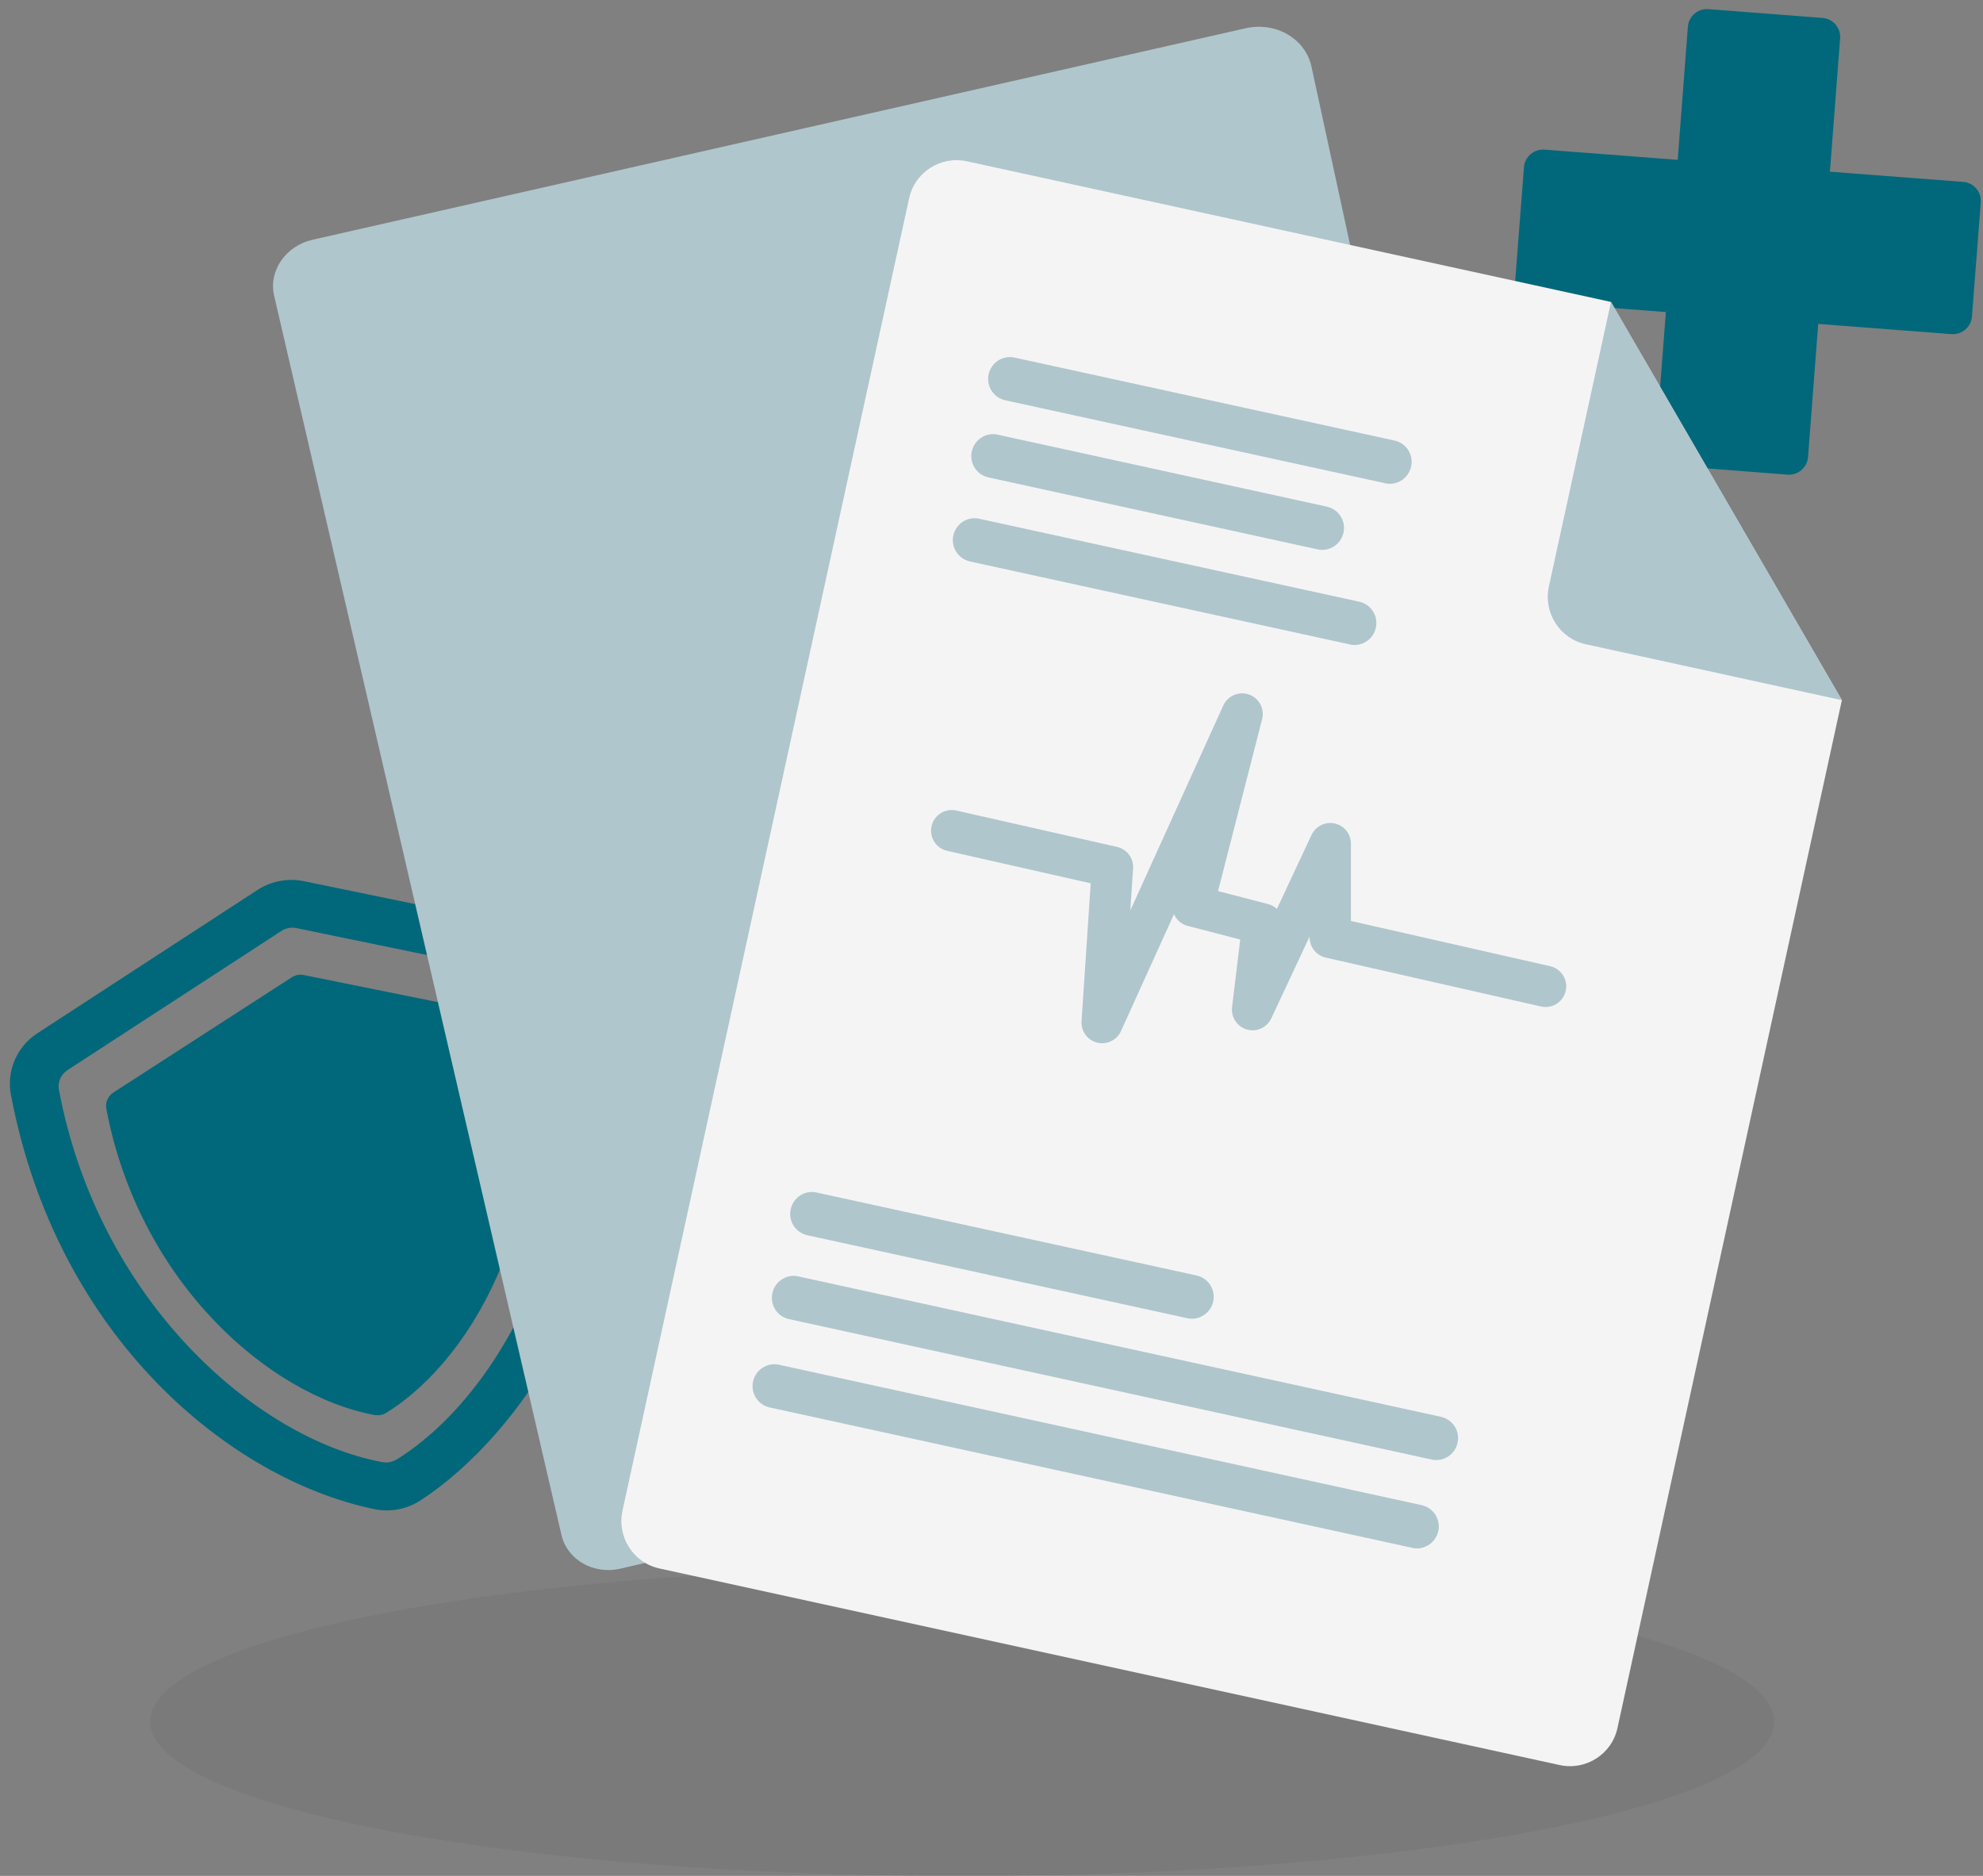 <svg width="111" height="105" viewBox="0 0 111 105" fill="none" xmlns="http://www.w3.org/2000/svg">
<rect x="0" y="0" width="111" height="105" fill="#808080" stroke="none"/>
<g clip-path="url(#clip0_2823_95178)">
<path fill-rule="evenodd" clip-rule="evenodd" d="M109.888 10.181L102.431 9.61L103.002 2.154C103.048 1.568 102.609 1.051 102.023 1.005L95.63 0.511C95.044 0.465 94.528 0.904 94.481 1.49L93.911 8.947L86.454 8.376C86.169 8.353 85.891 8.446 85.676 8.631C85.46 8.816 85.329 9.078 85.305 9.356L84.812 15.748C84.766 16.334 85.205 16.851 85.791 16.897L93.248 17.467L92.677 24.924C92.654 25.209 92.746 25.487 92.931 25.703C93.117 25.919 93.379 26.05 93.664 26.073L100.056 26.566C100.642 26.613 101.159 26.173 101.205 25.587L101.776 18.131L109.232 18.701C109.818 18.747 110.335 18.308 110.381 17.722L110.875 11.329C110.921 10.743 110.481 10.227 109.895 10.181H109.888Z" fill="#00687A"/>
<path d="M31.398 52.288L16.994 49.319C16.107 49.142 15.182 49.319 14.426 49.805L2.097 57.832C0.948 58.572 0.362 59.929 0.608 61.263C3.184 74.904 12.938 82.823 20.965 84.473C21.852 84.658 22.777 84.473 23.533 83.987C29.038 80.409 36.896 70.146 34.02 54.94C33.765 53.606 32.724 52.558 31.39 52.288H31.398ZM22.214 81.682C21.968 81.836 21.675 81.898 21.382 81.836C14.272 80.502 5.513 72.752 3.3 61.009C3.215 60.577 3.408 60.138 3.778 59.898L15.76 52.103C15.999 51.949 16.3 51.887 16.593 51.949L30.596 54.833C31.036 54.925 31.367 55.264 31.444 55.696C33.673 67.44 28.352 77.842 22.222 81.682H22.214ZM21.644 79.068C21.443 79.199 21.197 79.245 20.95 79.199C15.043 78.104 7.78 71.742 5.952 62.065C5.883 61.711 6.045 61.348 6.353 61.148L16.323 54.709C16.524 54.578 16.77 54.524 17.017 54.578L28.645 56.93C29.008 57.007 29.285 57.285 29.347 57.639C31.182 67.309 26.748 75.891 21.651 79.06L21.644 79.068Z" fill="#00687A"/>
<path d="M17.474 13.424C15.979 13.771 15.022 15.174 15.346 16.555L31.431 85.929C31.755 87.309 33.228 88.15 34.724 87.803L86.24 75.859C87.736 75.512 88.692 74.109 88.368 72.728L73.409 3.724C73.07 2.166 71.42 1.202 69.731 1.58L17.474 13.424Z" fill="#AFC6CC"/>
<path opacity="0.08" d="M53.86 105.007C78.96 105.007 99.308 101.137 99.308 96.363C99.308 91.589 78.96 87.719 53.86 87.719C28.76 87.719 8.412 91.589 8.412 96.363C8.412 101.137 28.76 105.007 53.86 105.007Z" fill="#3C3C3B"/>
<path d="M90.176 16.9L54.12 9.027C52.655 8.711 51.206 9.636 50.889 11.101L34.843 84.562C34.527 86.028 35.452 87.477 36.917 87.793L87.308 98.797C88.773 99.113 90.223 98.188 90.539 96.722L103.1 39.192L90.169 16.9H90.176Z" fill="#F5F4F5"/>
<path d="M103.107 39.193L88.773 36.062C87.308 35.746 86.382 34.296 86.699 32.831L90.176 16.9" fill="#AFC6CC"/>
<path d="M77.856 27.079C77.748 27.079 77.64 27.079 77.532 27.048L56.273 22.406C55.61 22.259 55.193 21.612 55.34 20.949C55.486 20.285 56.134 19.869 56.797 20.016L78.056 24.658C78.719 24.804 79.136 25.452 78.989 26.115C78.866 26.67 78.395 27.048 77.856 27.079Z" fill="#AFC6CC"/>
<path d="M74.069 30.779C73.961 30.779 73.853 30.779 73.745 30.748L55.331 26.723C54.668 26.576 54.252 25.929 54.398 25.265C54.545 24.602 55.193 24.178 55.856 24.332L74.269 28.358C74.933 28.504 75.349 29.152 75.202 29.815C75.079 30.37 74.609 30.748 74.069 30.779Z" fill="#AFC6CC"/>
<path d="M75.881 36.101C75.773 36.101 75.665 36.101 75.557 36.07L54.298 31.428C53.635 31.281 53.219 30.634 53.365 29.971C53.512 29.307 54.16 28.883 54.823 29.038L76.082 33.679C76.745 33.826 77.161 34.474 77.014 35.137C76.891 35.692 76.421 36.07 75.881 36.101Z" fill="#AFC6CC"/>
<path d="M66.775 73.814C66.668 73.814 66.56 73.814 66.452 73.783L45.193 69.141C44.53 68.994 44.113 68.347 44.26 67.683C44.406 67.02 45.054 66.596 45.717 66.75L66.976 71.392C67.639 71.539 68.055 72.187 67.909 72.85C67.786 73.405 67.315 73.783 66.775 73.814Z" fill="#AFC6CC"/>
<path d="M80.455 81.724C80.347 81.724 80.239 81.724 80.131 81.694L44.167 73.836C43.504 73.69 43.088 73.042 43.234 72.379C43.381 71.716 44.036 71.291 44.692 71.446L80.655 79.303C81.318 79.45 81.735 80.097 81.588 80.76C81.465 81.316 80.995 81.694 80.455 81.724Z" fill="#AFC6CC"/>
<path d="M79.375 86.669C79.267 86.669 79.159 86.669 79.051 86.638L43.087 78.781C42.424 78.635 42.008 77.987 42.154 77.324C42.301 76.66 42.956 76.244 43.612 76.391L79.575 84.248C80.238 84.394 80.655 85.042 80.508 85.705C80.385 86.261 79.915 86.638 79.375 86.669Z" fill="#AFC6CC"/>
<path d="M53.273 46.496L62.272 48.532L61.694 57.237L69.528 39.965L66.775 50.706L70.692 51.724L70.114 56.512L74.463 47.221V52.472L86.515 55.209" stroke="#AFC6CC" stroke-width="2.313" stroke-linecap="round" stroke-linejoin="round"/>
</g>
<defs>
<clipPath id="clip0_2823_95178">
<rect width="110.319" height="104.49" fill="white" transform="translate(0.555 0.51)"/>
</clipPath>
</defs>
</svg>
